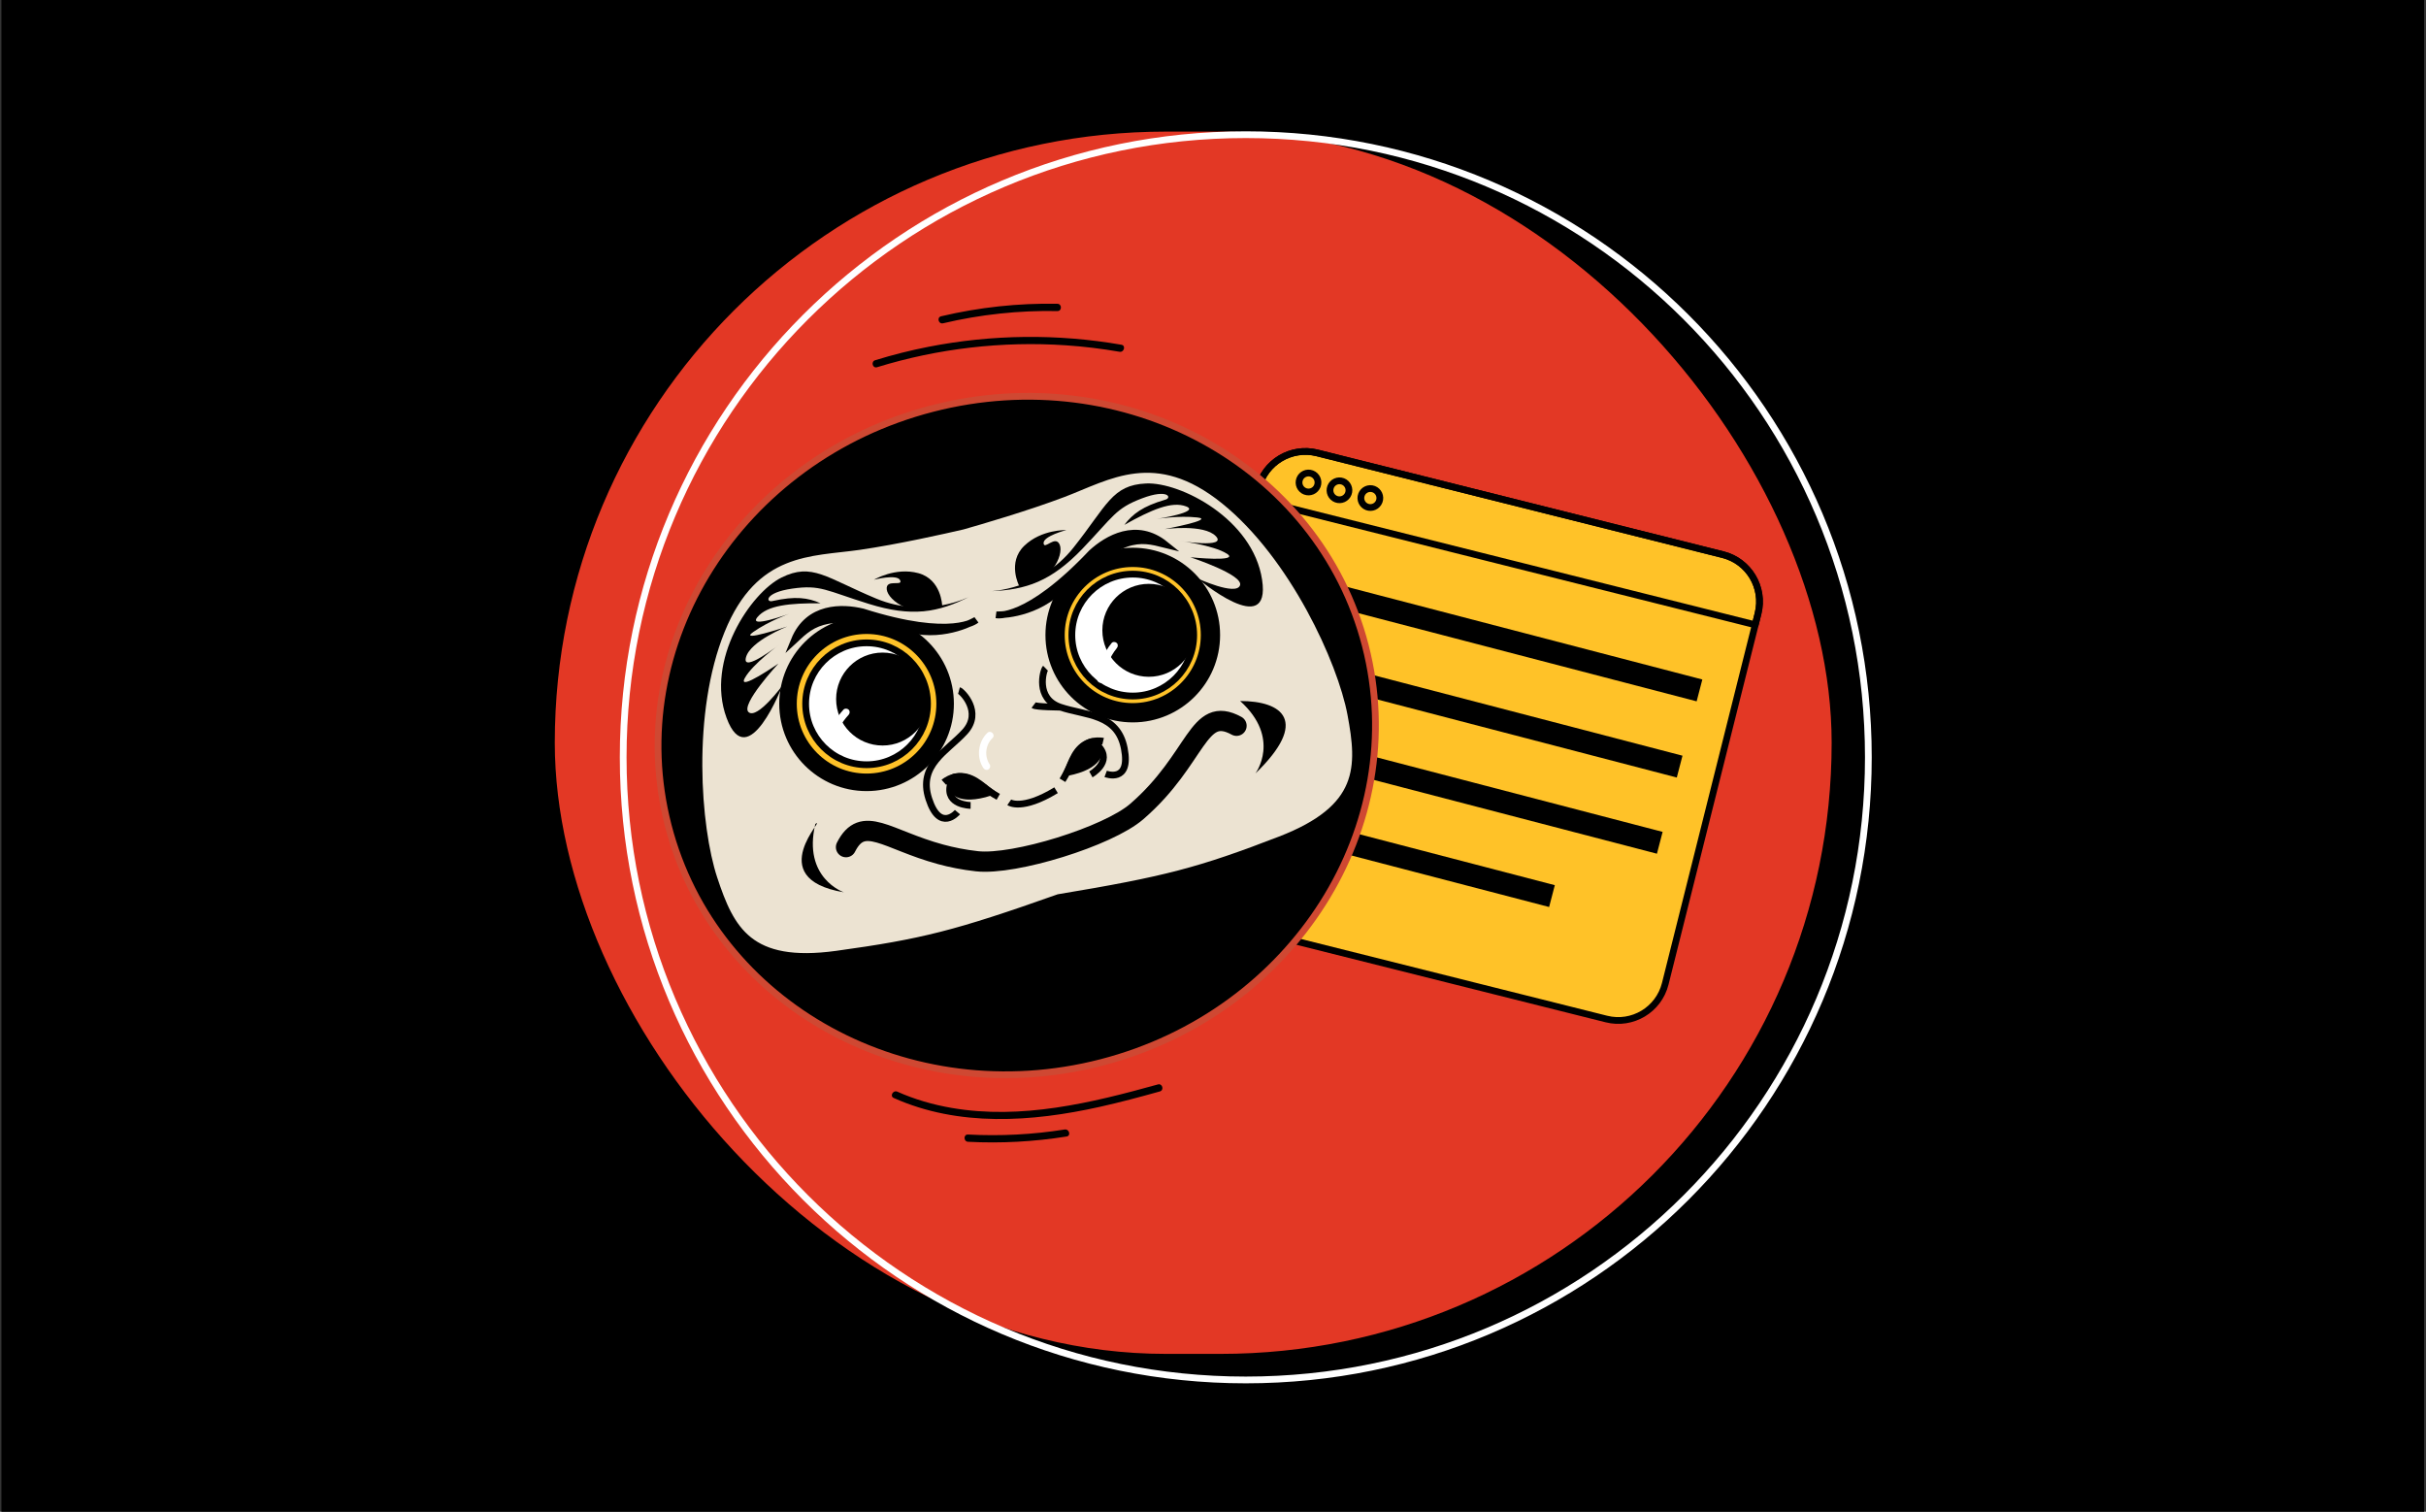 <svg width="719" height="448" viewBox="0 0 719 448" fill="none" xmlns="http://www.w3.org/2000/svg">
<rect x="0" y="0" width="719" height="448" fill="#333333" stroke="none"/>
<g clip-path="url(#clip0_9988_80954)">
<rect width="718" height="448" transform="translate(0.422)" fill="black"/>
<rect x="164.422" y="39" width="378.428" height="362.223" rx="181.112" fill="#E33825"/>
<path d="M369.212 408.947C471.118 408.947 553.729 326.336 553.729 224.431C553.729 122.525 471.118 39.914 369.212 39.914C267.306 39.914 184.695 122.525 184.695 224.431C184.695 326.336 267.306 408.947 369.212 408.947Z" stroke="white" stroke-width="2" stroke-miterlimit="10" stroke-linecap="round" stroke-linejoin="round"/>
<path d="M476.099 301.988L355.883 271.849C348.187 269.923 343.506 262.116 345.443 254.415L372.957 144.664C374.883 136.968 382.689 132.287 390.391 134.224L510.606 164.363C518.303 166.289 522.984 174.095 521.047 181.797L493.533 291.547C491.599 299.241 483.793 303.921 476.099 301.988Z" fill="#FFC228" stroke="black" stroke-width="2" stroke-miterlimit="10" stroke-linecap="round" stroke-linejoin="round"/>
<path d="M520.195 185.157L521.034 181.795C522.96 174.098 518.287 166.294 510.593 164.361L390.378 134.222C382.681 132.296 374.877 136.968 372.944 144.662L372.105 148.025L520.195 185.157Z" stroke="black" stroke-width="2" stroke-miterlimit="10" stroke-linecap="round" stroke-linejoin="round"/>
<path d="M386.804 145.613C388.254 146.167 389.879 145.441 390.433 143.991C390.987 142.54 390.26 140.915 388.81 140.361C387.36 139.807 385.735 140.534 385.181 141.984C384.627 143.434 385.353 145.059 386.804 145.613Z" stroke="black" stroke-width="2" stroke-miterlimit="10" stroke-linecap="round" stroke-linejoin="round"/>
<path d="M395.979 147.923C397.43 148.477 399.054 147.75 399.608 146.3C400.162 144.85 399.436 143.225 397.986 142.671C396.536 142.117 394.911 142.843 394.357 144.294C393.803 145.744 394.529 147.369 395.979 147.923Z" stroke="black" stroke-width="2" stroke-miterlimit="10" stroke-linecap="round" stroke-linejoin="round"/>
<path d="M405.134 150.22C406.584 150.774 408.209 150.047 408.763 148.597C409.317 147.147 408.591 145.522 407.141 144.968C405.69 144.414 404.065 145.14 403.511 146.59C402.957 148.041 403.684 149.666 405.134 150.22Z" stroke="black" stroke-width="2" stroke-miterlimit="10" stroke-linecap="round" stroke-linejoin="round"/>
<path d="M504.524 201.37L384.385 170.06L382.699 176.529L502.838 207.84L504.524 201.37Z" fill="black"/>
<path d="M498.642 223.949L378.503 192.639L376.817 199.108L496.956 230.419L498.642 223.949Z" fill="black"/>
<path d="M492.755 246.528L372.616 215.218L370.93 221.687L491.069 252.998L492.755 246.528Z" fill="black"/>
<path d="M460.804 262.323L366.729 237.805L365.043 244.275L459.118 268.792L460.804 262.323Z" fill="black"/>
<path d="M326.352 314.885C383.404 300.161 418.456 244.838 404.643 191.317C390.83 137.796 333.383 106.345 276.332 121.069C219.281 135.792 184.229 191.116 198.041 244.637C211.854 298.158 269.301 329.609 326.352 314.885Z" fill="black" stroke="#CF4832" stroke-width="2" stroke-miterlimit="10" stroke-linecap="round" stroke-linejoin="round"/>
<path d="M362.849 148.433C342.502 131.972 328.472 141.289 315.104 146.354C304.391 150.412 290.433 154.477 285.311 155.93C280.123 157.132 265.942 160.334 254.603 161.967C240.458 164.003 223.673 162.636 213.83 186.89C203.988 211.143 206.599 245.211 211.607 260.349C216.615 275.487 222.061 286.336 247.948 282.775C273.288 279.285 283.339 276.76 313.716 265.997C345.502 260.716 355.525 258.068 379.39 248.859C403.766 239.455 403.284 227.325 400.341 211.654C397.399 195.97 383.203 164.888 362.849 148.433Z" fill="#ECE3D2" stroke="black" stroke-width="2" stroke-miterlimit="10" stroke-linecap="round" stroke-linejoin="round"/>
<path d="M256.827 233.441C270.568 233.441 281.707 222.302 281.707 208.561C281.707 194.821 270.568 183.682 256.827 183.682C243.087 183.682 231.948 194.821 231.948 208.561C231.948 222.302 243.087 233.441 256.827 233.441Z" fill="black" stroke="black" stroke-width="2" stroke-miterlimit="10"/>
<path d="M256.827 230.246C268.804 230.246 278.512 220.537 278.512 208.561C278.512 196.585 268.804 186.876 256.827 186.876C244.851 186.876 235.142 196.585 235.142 208.561C235.142 220.537 244.851 230.246 256.827 230.246Z" fill="#FFC228" stroke="black" stroke-width="2" stroke-miterlimit="10"/>
<path d="M256.832 226.625C266.806 226.625 274.891 218.539 274.891 208.566C274.891 198.592 266.806 190.507 256.832 190.507C246.858 190.507 238.773 198.592 238.773 208.566C238.773 218.539 246.858 226.625 256.832 226.625Z" fill="white" stroke="black" stroke-width="2" stroke-miterlimit="10"/>
<path d="M261.575 219.934C268.629 219.934 274.346 214.217 274.346 207.164C274.346 200.11 268.629 194.393 261.575 194.393C254.522 194.393 248.805 200.11 248.805 207.164C248.805 214.217 254.522 219.934 261.575 219.934Z" fill="black" stroke="black" stroke-width="2" stroke-miterlimit="10"/>
<path d="M287.503 176.741C287.503 176.741 274.567 183.576 259.717 177.403C244.867 171.23 240.679 166.654 231.599 171.165C222.52 175.676 208.993 195.634 215.339 212.758C221.685 229.882 231.894 203.139 231.894 203.139C231.894 203.139 224.491 213.204 221.886 211.067C219.282 208.93 230.7 196.649 230.7 196.649C230.7 196.649 218.44 205.168 220.728 200.966C223.016 196.757 231.312 190.764 231.312 190.764C231.312 190.764 219.814 199.757 221.073 194.85C222.34 189.943 233.333 185.662 233.333 185.662C233.333 185.662 218.642 190.541 223.225 187.303C227.815 184.072 233.88 181.9 233.88 181.9C233.88 181.9 221.548 186.411 224.491 182.878C227.434 179.345 234.024 178.734 243.197 178.777C239.391 177.108 235.722 176.611 229.045 178.094C226.952 178.727 226.434 175.633 234.823 174.431C243.212 173.23 244.752 175 257.465 178.95C270.178 182.9 277.92 181.626 287.503 176.741Z" fill="black"/>
<path d="M279.234 179.487C279.234 179.487 279.033 171.695 272.169 169.853C265.305 168.011 259.017 171.803 259.017 171.803C259.017 171.803 265.895 170.026 266.78 171.968C267.672 173.911 262.441 171.4 262.808 174.681C263.175 177.962 270.924 183.689 279.234 179.487Z" fill="black"/>
<path d="M289.318 183.744C289.318 183.744 282.418 189.845 255.683 181.341C249.646 179.888 239.566 179.593 235.429 189.702C241.358 184.198 244.934 180.658 269.806 186.557C280.497 189.097 289.318 183.744 289.318 183.744Z" fill="black" stroke="black" stroke-width="2" stroke-miterlimit="10"/>
<path d="M372.063 229.227C372.063 229.227 379.84 218.823 367.544 207.743C380.071 207.736 388.165 213.643 372.063 229.227Z" fill="black"/>
<path d="M284.221 204.627C285.105 204.871 291.271 211.023 285.969 216.858C280.666 222.686 272.011 226.679 275.285 236.759C278.558 246.839 283.767 240.673 283.767 240.673" stroke="black" stroke-width="2" stroke-miterlimit="10"/>
<path d="M279.731 231.845C279.731 231.845 283.515 228.406 288.372 231.263C293.228 234.119 291.602 233.716 295.862 236.141" stroke="black" stroke-width="2" stroke-miterlimit="10"/>
<path d="M283.32 230.186C283.32 230.186 280.924 230.316 281.788 233.014C282.047 233.812 283.759 237.957 293.616 234.769C290.824 232.762 287.903 229.423 283.32 230.186Z" fill="black" stroke="black" stroke-width="2" stroke-miterlimit="10"/>
<path d="M287.665 238.686C287.665 238.686 280.125 238.636 281.657 232.52" stroke="black" stroke-width="2" stroke-miterlimit="10"/>
<path d="M299.111 237.766C299.111 237.766 302.867 240.356 312.99 234.183" stroke="black" stroke-width="2" stroke-miterlimit="10"/>
<path d="M335.723 213.08C349.464 213.08 360.603 201.941 360.603 188.2C360.603 174.46 349.464 163.321 335.723 163.321C321.982 163.321 310.843 174.46 310.843 188.2C310.843 201.941 321.982 213.08 335.723 213.08Z" fill="black" stroke="black" stroke-width="2" stroke-miterlimit="10"/>
<path d="M335.719 209.364C347.41 209.364 356.886 199.887 356.886 188.197C356.886 176.506 347.41 167.03 335.719 167.03C324.029 167.03 314.552 176.506 314.552 188.197C314.552 199.887 324.029 209.364 335.719 209.364Z" fill="#FFC228" stroke="black" stroke-width="2" stroke-miterlimit="10"/>
<path d="M335.727 206.264C345.701 206.264 353.786 198.178 353.786 188.205C353.786 178.231 345.701 170.146 335.727 170.146C325.754 170.146 317.668 178.231 317.668 188.205C317.668 198.178 325.754 206.264 335.727 206.264Z" fill="white" stroke="black" stroke-width="2" stroke-miterlimit="10"/>
<path d="M340.479 199.565C347.532 199.565 353.25 193.847 353.25 186.794C353.25 179.741 347.532 174.023 340.479 174.023C333.426 174.023 327.708 179.741 327.708 186.794C327.708 193.847 333.426 199.565 340.479 199.565Z" fill="black" stroke="black" stroke-width="2" stroke-miterlimit="10"/>
<path d="M293.468 175.206C293.468 175.206 308.095 174.925 318.103 162.341C328.111 149.758 329.564 143.721 339.694 143.275C349.825 142.829 371.316 153.758 374.05 171.81C376.784 189.861 354.904 171.407 354.904 171.407C354.904 171.407 366.258 176.637 367.495 173.5C368.733 170.371 352.803 165.14 352.803 165.14C352.803 165.14 367.653 166.665 363.617 164.09C359.581 161.514 349.415 160.284 349.415 160.284C349.415 160.284 363.833 162.586 360.351 158.909C356.868 155.226 345.177 156.801 345.177 156.801C345.177 156.801 360.394 153.959 354.818 153.348C349.242 152.736 342.882 153.78 342.882 153.78C342.882 153.78 355.854 151.758 351.573 150.089C347.285 148.427 341.22 151.074 333.219 155.549C335.744 152.247 338.716 150.038 345.278 148.103C347.414 147.642 346.371 144.685 338.45 147.693C330.528 150.7 330.032 152.995 320.822 162.6C311.613 172.205 304.217 174.839 293.468 175.206Z" fill="black"/>
<path d="M302.042 173.604C302.042 173.604 298.451 166.69 303.56 161.754C308.675 156.819 316.014 157.092 316.014 157.092C316.014 157.092 309.136 158.869 309.294 160.992C309.452 163.121 312.812 158.394 314.079 161.445C315.359 164.496 311.352 173.259 302.042 173.604Z" fill="black"/>
<path d="M295.275 182.21C295.275 182.21 304.268 184.211 323.55 163.828C328.134 159.633 336.811 154.503 345.322 161.346C337.465 159.396 332.63 158.029 313.715 175.231C305.585 182.628 295.275 182.21 295.275 182.21Z" fill="black" stroke="black" stroke-width="2" stroke-miterlimit="10"/>
<path d="M366.473 215.08C354.854 208.713 355.041 224.829 336.867 240.528C328.391 247.852 300.684 256.465 289.546 255.234C285.561 254.795 281.992 254.054 278.776 253.184C262.76 248.838 255.702 241.197 250.73 251.054" stroke="black" stroke-width="6" stroke-miterlimit="10" stroke-linecap="round" stroke-linejoin="round"/>
<path d="M250.102 264.433C250.102 264.433 237.798 260.267 241.648 244.172C245.482 241.532 225.474 260.296 250.102 264.433Z" fill="black"/>
<path d="M309.847 198.011C309.192 198.652 306.774 207.027 314.235 209.559C321.696 212.092 331.208 211.401 333.215 221.805C335.223 232.208 327.69 229.338 327.69 229.338" stroke="black" stroke-width="2" stroke-miterlimit="10"/>
<path d="M306.328 208.974C307.062 209.535 314.228 209.564 314.228 209.564" stroke="black" stroke-width="2" stroke-miterlimit="10"/>
<path d="M326.937 219.663C326.937 219.663 321.958 218.483 319.088 223.332C316.217 228.182 317.447 227.045 314.886 231.225" stroke="black" stroke-width="2" stroke-miterlimit="10"/>
<path d="M323.002 219.947C323.002 219.947 325.161 218.904 325.707 221.681C325.873 222.508 326.369 226.962 316.203 228.94C317.685 225.839 318.621 221.501 323.002 219.947Z" fill="black" stroke="black" stroke-width="2" stroke-miterlimit="10"/>
<path d="M323.304 229.49C323.304 229.49 329.88 225.799 325.578 221.188" stroke="black" stroke-width="2" stroke-miterlimit="10"/>
<path d="M249.98 210.306C247.671 212.846 245.93 215.825 244.843 219.077C244.656 219.631 245.059 220.257 245.599 220.408C246.189 220.566 246.743 220.206 246.93 219.652C247.894 216.76 249.455 214.084 251.513 211.832C251.909 211.4 251.937 210.731 251.513 210.306C251.103 209.911 250.369 209.875 249.98 210.306Z" fill="white"/>
<path d="M329.458 190.561C326.961 193.633 325.464 197.331 325.155 201.281C325.112 201.864 325.688 202.361 326.234 202.361C326.853 202.361 327.27 201.864 327.314 201.281C327.58 197.95 328.875 194.677 330.983 192.086C331.35 191.633 331.422 191 330.983 190.561C330.609 190.18 329.832 190.108 329.458 190.561Z" fill="white"/>
<path d="M292.624 217.192C289.854 219.833 289.315 224.452 291.459 227.639C291.782 228.121 292.408 228.337 292.934 228.028C293.416 227.747 293.646 227.035 293.322 226.553C291.696 224.135 292.027 220.746 294.15 218.725C295.157 217.753 293.632 216.235 292.624 217.192Z" fill="white"/>
<path d="M264.873 325.384C284.14 334.01 305.825 332.499 325.935 328.017C331.921 326.686 337.849 325.096 343.749 323.448C345.087 323.074 344.519 320.995 343.174 321.369C323.409 326.873 302.652 331.888 282.061 328.334C276.528 327.377 271.082 325.815 265.952 323.52C264.707 322.959 263.606 324.815 264.873 325.384Z" fill="black"/>
<path d="M286.902 338.368C296.673 338.879 306.458 338.339 316.113 336.806C317.48 336.591 316.898 334.511 315.538 334.727C306.077 336.231 296.464 336.72 286.895 336.216C285.514 336.137 285.521 338.296 286.902 338.368Z" fill="black"/>
<path d="M259.937 108.828C278.003 103.259 297.04 101.058 315.905 102.331C321.229 102.691 326.532 103.331 331.791 104.245C333.151 104.483 333.734 102.403 332.367 102.166C313.452 98.871 294.004 99.079 275.161 102.777C269.83 103.821 264.556 105.152 259.368 106.756C258.045 107.152 258.606 109.238 259.937 108.828Z" fill="black"/>
<path d="M279.496 95.808C290.598 93.182 301.98 91.966 313.384 92.182C314.772 92.211 314.772 90.053 313.384 90.024C301.793 89.808 290.202 91.06 278.921 93.729C277.568 94.046 278.144 96.125 279.496 95.808Z" fill="black"/>
</g>
<defs>
<clipPath id="clip0_9988_80954">
<rect width="718" height="448" fill="white" transform="translate(0.422)"/>
</clipPath>
</defs>
</svg>

